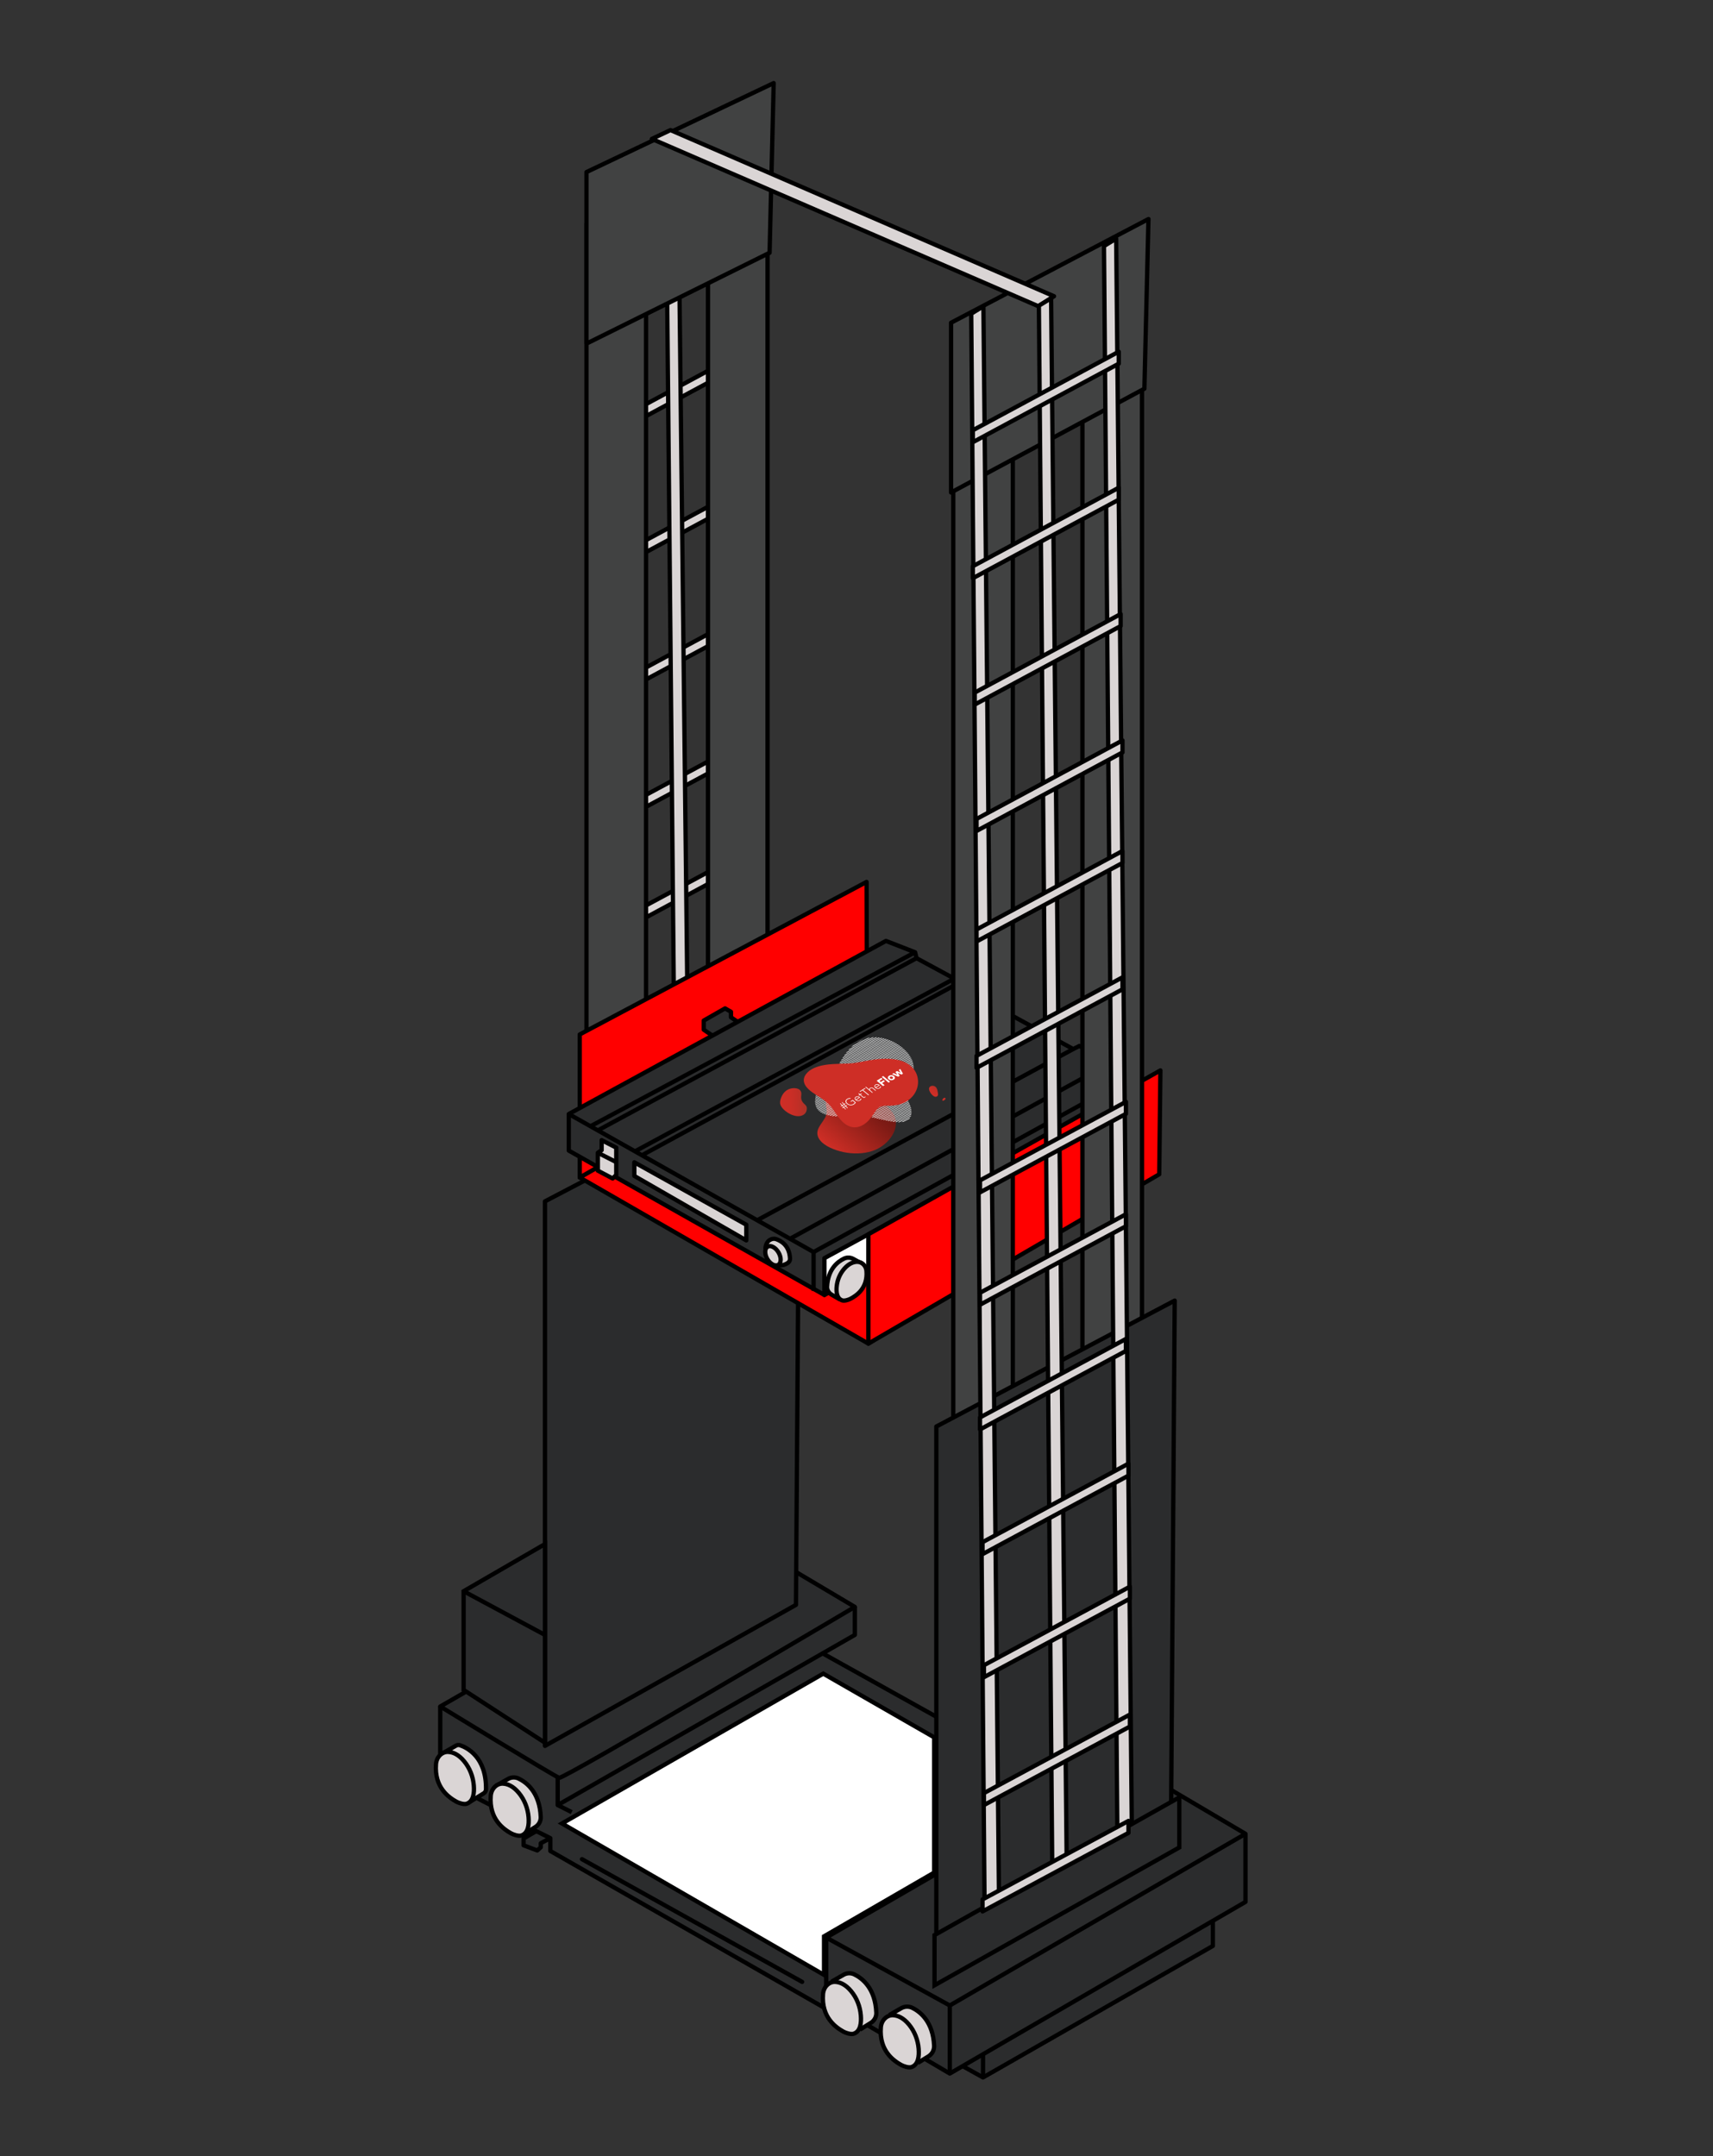 <?xml version="1.0" encoding="UTF-8"?>
<svg xmlns="http://www.w3.org/2000/svg" xmlns:xlink="http://www.w3.org/1999/xlink" id="CAPtriever" viewBox="0 0 800 1006.79">
  <rect x="0" y="0" width="800" height="1006.79" fill="#333333" stroke="none"/>
  <defs>
    <style>
      .cls-1 {
        fill: url(#Unbenannter_Verlauf_2);
      }

      .cls-2 {
        fill: url(#Unbenannter_Verlauf_4);
      }

      .cls-3 {
        fill: #f4f4f4;
      }

      .cls-4 {
        stroke-linecap: round;
      }

      .cls-4, .cls-5 {
        fill: none;
      }

      .cls-4, .cls-5, .cls-6, .cls-7, .cls-8, .cls-9, .cls-10, .cls-11 {
        stroke: #000;
        stroke-width: 2px;
      }

      .cls-4, .cls-5, .cls-6, .cls-7, .cls-8, .cls-10, .cls-11 {
        stroke-linejoin: round;
      }

      .cls-12, .cls-6, .cls-9 {
        fill: #2b2c2d;
      }

      .cls-13, .cls-10 {
        fill: #fff;
      }

      .cls-7 {
        fill: #414242;
      }

      .cls-14 {
        fill: #ce2e26;
      }

      .cls-8 {
        fill: red;
      }

      .cls-9 {
        stroke-miterlimit: 10;
      }

      .cls-15 {
        fill: url(#Unbenannter_Verlauf_4-3);
      }

      .cls-16 {
        fill: url(#Unbenannter_Verlauf_4-2);
      }

      .cls-11 {
        fill: #dad5d5;
      }
    </style>
    <linearGradient id="Unbenannter_Verlauf_2" data-name="Unbenannter Verlauf 2" x1="-1577.31" y1="-10175.23" x2="-1543.38" y2="-10175.23" gradientTransform="translate(-6177.78 -7328.06) rotate(-33.41) scale(1 -1) skewX(-15)" gradientUnits="userSpaceOnUse">
      <stop offset="0" stop-color="#ce2e26"></stop>
      <stop offset=".24" stop-color="#b42820"></stop>
      <stop offset=".75" stop-color="#7f1b15"></stop>
      <stop offset="1" stop-color="#6b1611"></stop>
    </linearGradient>
    <linearGradient id="Unbenannter_Verlauf_4" data-name="Unbenannter Verlauf 4" x1="-1524.79" y1="-10184.2" x2="-1520.77" y2="-10184.2" gradientTransform="translate(-6177.78 -7328.06) rotate(-33.41) scale(1 -1) skewX(-15)" gradientUnits="userSpaceOnUse">
      <stop offset="0" stop-color="#ce2e26"></stop>
      <stop offset=".35" stop-color="#cb2e26"></stop>
      <stop offset=".61" stop-color="#c22e26"></stop>
      <stop offset=".85" stop-color="#b33127"></stop>
      <stop offset="1" stop-color="#a63629"></stop>
    </linearGradient>
    <linearGradient id="Unbenannter_Verlauf_4-2" data-name="Unbenannter Verlauf 4" x1="-1523.52" y1="-10189.86" x2="-1521.69" y2="-10189.86" xlink:href="#Unbenannter_Verlauf_4"></linearGradient>
    <linearGradient id="Unbenannter_Verlauf_4-3" data-name="Unbenannter Verlauf 4" x1="-1576.16" y1="-10148.77" x2="-1567.84" y2="-10155.75" xlink:href="#Unbenannter_Verlauf_4"></linearGradient>
  </defs>
  <polygon class="cls-11" points="347.2 233.33 279.05 270 279.05 264.4 347.2 227.73 347.2 233.33"></polygon>
  <polygon class="cls-11" points="347.2 169.82 279.05 206.49 279.05 200.9 347.2 164.23 347.2 169.82"></polygon>
  <polygon class="cls-11" points="348.08 292.33 279.93 329 279.93 323.4 348.08 286.73 348.08 292.33"></polygon>
  <polygon class="cls-11" points="348.94 351.33 280.79 388 280.79 382.4 348.94 345.73 348.94 351.33"></polygon>
  <polygon class="cls-11" points="348.94 402.95 280.79 439.62 280.79 434.03 348.94 397.36 348.94 402.95"></polygon>
  <polygon class="cls-11" points="311.26 105.86 317.64 769.29 324.39 765.45 316.95 102.37 311.26 105.86"></polygon>
  <polygon class="cls-7" points="301.71 790.56 273.9 805.96 273.9 104.26 301.71 88.86 301.71 790.56"></polygon>
  <polygon class="cls-7" points="358.46 758.36 330.64 773.76 330.64 72.06 358.46 56.66 358.46 758.36"></polygon>
  <g>
    <polyline class="cls-6" points="250.45 855.02 244.53 858.47 244.53 861.65 250.9 864.06 252.55 862.56 252.55 860.68 257.02 858.31"></polyline>
    <polyline class="cls-12" points="384.19 772.02 500.91 837.09 566.43 893.48 566.43 908.63 459.09 970.04 384.79 937.41 257.02 864.3 257.02 858.31 218.83 837.53 206.03 819.09 206.03 796.58 343.7 717.37 399.22 750.34 399.22 763.41"></polyline>
    <path class="cls-6" d="M205.6,796.83l138.1-79.46,55.52,32.96s-136.02,80.5-138.1,79.81c-2.08-.69-55.52-33.31-55.52-33.31Z"></path>
    <path class="cls-11" d="M231.6,833.9l5.66-3.24c1.53-.88,3.4-.93,4.99-.16,3.73,1.81,9.83,6.51,10.28,17.92.08,1.9-.9,3.69-2.52,4.69l-5.12,3.16"></path>
    <polygon class="cls-6" points="385.84 904.72 385.84 934.29 443.57 968.22 581.66 888.07 581.66 856.28 526.15 823.53 385.84 904.72"></polygon>
    <polyline class="cls-5" points="385.84 904.72 443.57 936.44 581.66 856.28"></polyline>
    <line class="cls-5" x1="443.57" y1="936.44" x2="443.57" y2="968.22"></line>
    <polyline class="cls-5" points="566.43 896.91 566.43 908.63 459.09 970.04 449.57 964.74"></polyline>
    <polyline class="cls-5" points="399.22 750.34 399.22 763.41 260.45 842.86 260.45 830.14"></polyline>
    <path class="cls-11" d="M206.03,819.09l6.93-3.98c.56-.32,1.23-.4,1.84-.2,3.12,1.03,12.37,5.39,12.17,20.53-.01.79-.41,1.53-1.09,1.95l-3.85,2.37-2.73,1.69"></path>
    <line class="cls-5" x1="229.11" y1="842.86" x2="222.53" y2="839.48"></line>
    <polyline class="cls-5" points="248.5 854.04 257.02 858.31 257.02 864.3 387.15 938.76"></polyline>
    <line class="cls-5" x1="260.45" y1="842.86" x2="267" y2="846.17"></line>
    <line class="cls-5" x1="384.19" y1="772.02" x2="500.91" y2="837.09"></line>
    <path class="cls-11" d="M388.33,925.33l5.61-3.22c1.56-.9,3.46-.96,5.08-.17,3.73,1.83,9.76,6.52,10.23,17.85.08,1.94-.92,3.76-2.57,4.78l-5.08,3.13"></path>
    <path class="cls-11" d="M390.07,925.42c2.15.09,4.76,1.12,7.43,4.34s4.18,7.18,4.52,11.31c.29,3.51-.16,7.49-3.34,8.56-1.29.43-3.67-.35-4.86-1.02-3.25-1.83-10.33-6.46-9.45-17.53.26-3.25,2.71-5.79,5.7-5.67Z"></path>
    <path class="cls-11" d="M415.33,940.9l5.52-3.17c1.62-.93,3.6-1,5.27-.17,3.72,1.85,9.63,6.54,10.13,17.68.09,2.01-.95,3.9-2.66,4.96l-4.98,3.07"></path>
    <path class="cls-11" d="M417.07,940.99c2.15.09,4.76,1.12,7.43,4.34,2.64,3.2,4.18,7.18,4.52,11.31.29,3.51-.16,7.49-3.34,8.56-1.29.43-3.67-.35-4.86-1.02-3.25-1.83-10.33-6.46-9.45-17.53.26-3.25,2.71-5.79,5.7-5.67Z"></path>
    <line class="cls-4" x1="271.79" y1="868.12" x2="374.6" y2="925.41"></line>
    <line class="cls-5" x1="459.09" y1="970.04" x2="459.09" y2="958.78"></line>
    <path class="cls-11" d="M234.89,832.85c2.15.09,4.76,1.12,7.43,4.34,2.64,3.2,4.18,7.18,4.52,11.31.29,3.51-.16,7.49-3.34,8.56-1.29.43-3.67-.35-4.86-1.02-3.25-1.83-10.33-6.46-9.45-17.53.26-3.25,2.71-5.79,5.7-5.67Z"></path>
    <path class="cls-11" d="M209.32,818.04c2.15.09,4.76,1.12,7.43,4.34,2.64,3.2,4.18,7.18,4.52,11.31.29,3.51-.16,7.49-3.34,8.56-1.29.43-3.67-.35-4.86-1.02-3.25-1.83-10.33-6.46-9.45-17.53.26-3.25,2.71-5.79,5.7-5.67Z"></path>
    <line class="cls-11" x1="205.6" y1="796.83" x2="205.6" y2="819.09"></line>
  </g>
  <polygon class="cls-6" points="371.72 749.38 254.51 815.22 254.51 560.96 373.49 498.67 371.72 749.38"></polygon>
  <g>
    <polygon class="cls-8" points="270.75 549.83 405.54 627.39 530.59 546.49 365.94 456.51 270.75 549.83"></polygon>
    <polygon class="cls-8" points="404.88 473.23 270.75 549.83 270.75 483.02 404.71 411.8 404.88 473.23"></polygon>
    <g>
      <polygon class="cls-10" points="532.03 502.05 532.03 524.23 385.02 604.67 380.11 584.28 532.03 502.05"></polygon>
      <g>
        <path class="cls-6" d="M344.55,477.11c-.28-.05-3.17-2.11-3.17-2.11v-2.55l-2.76-1.59-9.95,5.68v4.27l4.19,2.87"></path>
        <polygon class="cls-6" points="265.63 520.18 413.75 439.35 427.36 444.65 428.04 447.41 445.69 456.96 446.26 459.82 501.2 489.84 504.06 488.41 519.42 495.89 521.78 494.93 532.07 500.82 532.07 507.66 385.02 587.48 385.02 604.67 265.63 537.26 265.63 520.18"></polygon>
        <path class="cls-11" d="M402.76,590.15l-4.35-2.36c-1.28-.69-2.84-.75-4.16-.13-2.94,1.38-7.6,4.86-7.99,13.16-.07,1.49.75,2.9,2.1,3.69l3.93,2.29"></path>
        <path class="cls-11" d="M400.15,589.19c-1.69.07-3.75.83-5.86,3.23-2.08,2.38-3.29,5.34-3.56,8.42-.23,2.61.12,5.57,2.64,6.37,1.02.32,2.89-.26,3.83-.76,2.56-1.36,8.15-4.81,7.45-13.04-.21-2.42-2.14-4.31-4.5-4.22Z"></path>
        <path class="cls-11" d="M509.45,530.29l-4.35-2.36c-1.28-.69-2.84-.75-4.16-.13-2.94,1.38-7.6,4.86-7.99,13.16-.07,1.49.75,2.9,2.1,3.69l3.93,2.29"></path>
        <path class="cls-11" d="M538.65,516.1l-4.35-2.36c-1.28-.69-2.84-.75-4.16-.13-2.94,1.38-7.6,4.86-7.99,13.16-.07,1.49.75,2.9,2.1,3.69l3.93,2.29"></path>
        <path class="cls-11" d="M536.04,515.14c-1.69.07-3.75.83-5.86,3.23-2.08,2.38-3.29,5.34-3.56,8.42-.23,2.61.12,5.57,2.64,6.37,1.02.32,3.62.14,4.83-.41,3.02-1.37,7.15-5.16,6.45-13.39-.21-2.42-2.14-4.31-4.5-4.22Z"></path>
        <line class="cls-11" x1="427.36" y1="444.65" x2="275.76" y2="525.89"></line>
        <line class="cls-11" x1="428.04" y1="447.41" x2="279.2" y2="527.83"></line>
        <line class="cls-11" x1="445.69" y1="456.96" x2="296.55" y2="537.61"></line>
        <line class="cls-11" x1="446.26" y1="459.82" x2="300.1" y2="539.27"></line>
        <line class="cls-11" x1="519.42" y1="495.89" x2="368.95" y2="578.43"></line>
        <line class="cls-11" x1="501.2" y1="489.84" x2="353.62" y2="569.78"></line>
        <line class="cls-11" x1="522.15" y1="529.78" x2="513.19" y2="534.98"></line>
        <path class="cls-8" d="M493.08,528.82l7.61,3.55s-6.19,5.29-2.14,15.72l-67.14,36.21-4-12.09-7.81-3.5,73.48-39.89Z"></path>
        <line class="cls-5" x1="427.41" y1="572.21" x2="500.69" y2="532.38"></line>
        <path class="cls-11" d="M431.87,573.76l-4.35-2.36c-1.28-.69-2.84-.75-4.16-.13-2.94,1.38-7.6,4.86-7.99,13.16-.07,1.49.75,2.9,2.1,3.69l3.93,2.29"></path>
        <path class="cls-11" d="M429.26,572.8c-1.69.07-3.75.83-5.86,3.23-2.08,2.38-3.29,5.34-3.56,8.42-.23,2.61.12,5.57,2.64,6.37,1.02.32,2.89-.26,3.83-.76,2.56-1.36,8.15-4.81,7.45-13.04-.21-2.42-2.14-4.31-4.5-4.22Z"></path>
        <path class="cls-11" d="M501.45,532.05c1.61-1.39,3.73-2.21,5.91-2.14,2.05.07,4.41.87,5.63,3.79,1.09,2.63.49,6.68-.68,9.27-1.16,2.56-3.26,4.16-5.71,5.18-2.3.96-5,.93-7.14-.32-1.75-1.02-2.95-3.46-2.59-7.14.25-2.58,1.33-5.03,2.98-7.09.32-.39.95-.99,1.61-1.56Z"></path>
        <path class="cls-11" d="M416,587.48c-.34.07-11.35,5.92-11.35,5.92"></path>
        <polyline class="cls-5" points="532.07 500.82 379.96 584.63 265.63 520.18"></polyline>
        <line class="cls-5" x1="379.96" y1="584.63" x2="379.96" y2="602.75"></line>
        <g>
          <polygon class="cls-11" points="279.2 546.62 279.2 538.27 280.97 537.07 280.97 532.38 287.8 535.88 287.8 548.61 286.12 550.28 279.2 546.62"></polygon>
          <line class="cls-11" x1="279.2" y1="538.27" x2="287.8" y2="542.64"></line>
        </g>
        <polygon class="cls-11" points="296.24 542.73 296.24 549.09 348.53 579.19 348.53 571.87 296.24 542.73"></polygon>
        <path class="cls-11" d="M357.47,583.11s0-2.76,1.9-4.02c.96-.64,2.15-.85,3.24-.44,1.99.75,6,2.68,6.33,8.92.09,1.6-.99,2.39-2.88,3.04-.51.18-2,.33-2.69.22"></path>
        <ellipse class="cls-11" cx="360.97" cy="586.39" rx="3.03" ry="4.92" transform="translate(-246.25 261.67) rotate(-30.25)"></ellipse>
        <g>
          <path class="cls-1" d="M417.61,520.8c-.31-.64-.7-1.26-1.2-1.85-3.39-4.05-9.26-8.79-15.41-10.48-1.89-.52-3.88-.7-5.8-.46-4.36.53-8.1,1.57-9.26,4.95-.75,2.19.33,4.28.16,6.47-.33,4.15-5.93,7.06-3.99,11.56,1.42,3.3,5.98,5.44,10.2,6.58,4.26,1.15,8.99,1.36,13.15.4,1.01-.23,1.98-.53,2.91-.89,6.94-2.72,12.13-10.29,9.26-16.27h0Z"></path>
          <g>
            <path class="cls-3" d="M420.98,523.93l3.4-1.73.68-.34c-.12.2-.25.38-.39.54l-.06.03-2.71,1.38h0c-.3.06-.6.1-.92.12h0Z"></path>
            <path class="cls-3" d="M419.37,523.98l4.49-2.28,1.6-.81c-.04.14-.08.28-.14.41l-1.24.63-4.05,2.06c-.22,0-.44,0-.66,0h0Z"></path>
            <path class="cls-3" d="M418.02,523.89l5.33-2.71,2.28-1.16c-.01.13-.03.25-.05.37l-2,1.01-4.98,2.53c-.19-.01-.39-.03-.58-.05h0Z"></path>
            <path class="cls-3" d="M416.78,523.75l6.06-3.08,2.83-1.44c0,.12,0,.23,0,.35l-2.6,1.32-5.75,2.92c-.18-.02-.36-.04-.54-.07h0Z"></path>
            <path class="cls-3" d="M415.61,523.57l.04-.02,6.67-3.39,3.3-1.68c0,.05.01.1.01.15,0,.06,0,.12.01.18l-3.1,1.57-6.43,3.26c-.17-.03-.34-.05-.51-.08h0Z"></path>
            <path class="cls-3" d="M414.49,523.36l.65-.33,6.67-3.39,3.71-1.88c.02.1.04.21.05.32l-3.54,1.8-6.67,3.39-.39.19c-.16-.03-.33-.06-.49-.09h0Z"></path>
            <path class="cls-3" d="M413.39,523.14l1.23-.62,6.67-3.39,4.06-2.06c.03.1.05.2.08.3l-3.91,1.99-6.67,3.39-.97.5c-.16-.03-.32-.07-.48-.1h0Z"></path>
            <path class="cls-3" d="M412.32,522.91l1.78-.91,6.67-3.39,4.37-2.22c.03.1.07.2.1.29l-4.24,2.15-6.67,3.39-1.54.78c-.16-.03-.31-.07-.47-.1h0Z"></path>
            <path class="cls-3" d="M411.27,522.68l2.32-1.18,6.67-3.39,4.64-2.36c.04.09.08.19.11.29l-4.52,2.3-6.67,3.39-2.08,1.06c-.16-.04-.31-.07-.47-.11h0Z"></path>
            <path class="cls-3" d="M410.22,522.43l2.85-1.45,6.67-3.39,4.88-2.48c.04.09.08.19.12.28l-4.78,2.43-6.67,3.39-2.62,1.33c-.15-.04-.31-.07-.46-.11h0Z"></path>
            <path class="cls-3" d="M409.18,522.19l3.38-1.72,6.67-3.39,5.1-2.59c.04.09.09.18.13.28l-5.01,2.54-6.67,3.39-3.15,1.6c-.15-.04-.31-.07-.46-.11h0Z"></path>
            <path class="cls-3" d="M408.14,521.94l3.91-1.99,6.67-3.39,5.3-2.69c.05.09.09.18.14.27l-5.22,2.65-6.67,3.39-3.68,1.87c-.16-.04-.31-.07-.46-.11h0Z"></path>
            <path class="cls-3" d="M407.08,521.71l4.45-2.26,6.67-3.39,5.49-2.79c.05.09.1.18.15.27l-5.41,2.75-6.67,3.39-4.21,2.14c-.16-.04-.31-.07-.47-.1h0Z"></path>
            <path class="cls-3" d="M406.01,521.48l5.01-2.55,6.67-3.39,5.68-2.88c.05.09.1.18.15.27l-5.6,2.84-6.67,3.39-4.76,2.42c-.16-.04-.32-.07-.48-.1h0Z"></path>
            <path class="cls-3" d="M404.9,521.27l5.61-2.85,6.67-3.39,5.85-2.97c.05.08.09.15.13.23,0,.01.01.02.02.04l-5.78,2.93-6.67,3.39-5.34,2.71c-.17-.03-.34-.06-.5-.09h0Z"></path>
            <path class="cls-3" d="M403.72,521.09l6.27-3.19,6.67-3.39,6.02-3.06c.05.09.11.18.16.26l-5.95,3.02-6.67,3.39-5.97,3.03c-.18-.03-.36-.05-.53-.07h0Z"></path>
            <path class="cls-3" d="M402.38,521l.42-.22,6.67-3.39,6.67-3.39,6.18-3.14c.05.09.1.18.15.27l-6.11,3.1-6.67,3.39-6.67,3.39h-.03c-.22,0-.43-.01-.62-.01h0Z"></path>
            <path class="cls-3" d="M400.78,521.04l1.51-.77,6.67-3.39,6.67-3.39,6.36-3.23c.05.09.09.18.14.27l-6.28,3.19-6.67,3.39-6.67,3.39-1.01.51c-.23,0-.48.02-.73.03h0Z"></path>
            <path class="cls-3" d="M399.08,521.13l2.7-1.37,6.67-3.39,6.67-3.39,6.59-3.34c.04.09.08.19.12.28l-6.48,3.29-6.67,3.39-6.67,3.39-2.17,1.1c-.25.01-.5.03-.76.04h0Z"></path>
            <path class="cls-3" d="M397.37,521.22l3.89-1.98,6.67-3.39,6.67-3.39,6.67-3.39.2-.1c.03.1.06.2.09.3l-.06.03-6.67,3.39-6.67,3.39-6.67,3.39-3.36,1.71c-.25.01-.5.03-.76.04h0Z"></path>
            <path class="cls-3" d="M395.7,521.3l5.05-2.57,6.67-3.39,6.67-3.39,6.67-3.39.6-.3c0,.11.02.22.03.33l-.4.21-6.67,3.39-6.67,3.39-6.67,3.39-4.55,2.31c-.24.01-.49.02-.74.03h0Z"></path>
            <path class="cls-3" d="M394.08,521.35l6.15-3.13,6.67-3.39,6.67-3.39,6.67-3.39,1.22-.62c-.04.12-.07.23-.08.36,0,.01,0,.02,0,.03l-.9.46-6.67,3.39-6.67,3.39-6.67,3.39-5.68,2.88c-.23,0-.47.01-.71.02Z"></path>
            <path class="cls-3" d="M392.55,521.35l.5-.26,6.67-3.39,6.67-3.39,6.67-3.39,6.67-3.39,2.38-1.21c-.15.17-.28.35-.39.54h0l-1.76.89-6.67,3.39-6.67,3.39-6.67,3.39-6.67,3.39-.06.03c-.22,0-.45,0-.67,0h0Z"></path>
            <path class="cls-3" d="M391.1,521.31l1.43-.73,6.67-3.39,6.67-3.39,6.67-3.39,6.67-3.39,4.65-2.36c-.27.26-.57.52-.86.78l-3.57,1.81-6.67,3.39-6.67,3.39-6.67,3.39-6.67,3.39-1.03.52c-.21,0-.42-.01-.63-.02h0Z"></path>
            <path class="cls-3" d="M389.76,521.22l2.27-1.15,6.67-3.39,6.67-3.39,6.67-3.39,6.67-3.39,6.38-3.24c-.14.2-.3.39-.46.57l-5.7,2.89-6.67,3.39-6.67,3.39-6.67,3.39-6.67,3.39-1.91.97c-.2-.01-.39-.03-.58-.05h0Z"></path>
            <path class="cls-3" d="M388.51,521.08l3-1.52,6.67-3.39,6.67-3.39,6.67-3.39,6.67-3.39,6.67-3.39.95-.48c-.09.17-.18.33-.28.49h0l-.44.22-6.67,3.39-6.67,3.39-6.67,3.39-6.67,3.39-6.67,3.39-2.69,1.37c-.18-.02-.36-.04-.54-.07h0Z"></path>
            <path class="cls-3" d="M387.36,520.89l3.64-1.85,6.67-3.39,6.67-3.39,6.67-3.39,6.67-3.39,6.67-3.39,1.92-.97c-.05.15-.11.29-.17.43h0l-1.52.77-6.67,3.39-6.67,3.39-6.67,3.39-6.67,3.39-6.67,3.39-3.37,1.71c-.17-.03-.33-.06-.5-.09h0Z"></path>
            <path class="cls-3" d="M386.31,520.65l4.17-2.12,6.67-3.39,6.67-3.39,6.67-3.39,6.67-3.39,6.67-3.39,2.7-1.37c-.03.13-.06.26-.1.39l-2.38,1.21-6.67,3.39-6.67,3.39-6.67,3.39-6.67,3.39-6.67,3.39-3.95,2c-.15-.04-.31-.07-.45-.11h0Z"></path>
            <path class="cls-3" d="M385.36,520.36l4.61-2.34,6.67-3.39,6.67-3.39,6.67-3.39,6.67-3.39,6.67-3.39,3.35-1.7c-.01.12-.03.25-.05.37l-3.08,1.56-6.67,3.39-6.67,3.39-6.67,3.39-6.67,3.39-6.67,3.39-4.43,2.25c-.14-.04-.28-.09-.41-.14h0Z"></path>
            <path class="cls-3" d="M384.5,520.02l4.95-2.51,6.67-3.39,6.67-3.39,6.67-3.39,6.67-3.39,6.67-3.39,3.9-1.98s0,.08,0,.12c0,.07,0,.15,0,.22l-3.67,1.86-6.67,3.39-6.67,3.39-6.67,3.39-6.67,3.39-6.67,3.39-4.81,2.44c-.13-.05-.25-.1-.37-.16h0Z"></path>
            <path class="cls-3" d="M383.74,519.64l5.2-2.64,6.67-3.39,6.67-3.39,6.67-3.39,6.67-3.39,6.67-3.39,4.38-2.22c.01.11.02.22.03.33l-4.17,2.12-6.67,3.39-6.67,3.39-6.67,3.39-6.67,3.39-6.67,3.39-5.1,2.59c-.11-.06-.22-.12-.33-.18h0Z"></path>
            <path class="cls-3" d="M383.07,519.2l5.36-2.72,6.67-3.39,6.67-3.39,6.67-3.39,6.67-3.39,6.67-3.39,4.79-2.43c.02.11.04.21.05.32l-4.61,2.34-6.67,3.39-6.67,3.39-6.67,3.39-6.67,3.39-6.67,3.39-5.3,2.69c-.1-.06-.19-.13-.29-.2h0Z"></path>
            <path class="cls-3" d="M382.73,518.94c-.08-.07-.17-.14-.25-.22l5.42-2.76,6.67-3.39,6.67-3.39,6.67-3.39,6.67-3.39,6.67-3.39,5.15-2.62c.03.1.05.2.07.31l-5,2.54-6.67,3.39-6.67,3.39-6.67,3.39-6.67,3.39-6.67,3.39-5.41,2.75h0Z"></path>
            <path class="cls-3" d="M382.2,518.44c-.07-.08-.14-.16-.21-.24l5.41-2.75,6.67-3.39,6.67-3.39,6.67-3.39,6.67-3.39,6.67-3.39,5.47-2.78c.03.1.06.2.09.3l-5.33,2.71-6.67,3.39-6.67,3.39-6.67,3.39-6.67,3.39-6.67,3.39-5.43,2.76h0Z"></path>
            <path class="cls-3" d="M381.75,517.9c-.06-.08-.12-.17-.17-.26l5.31-2.7,6.67-3.39,6.67-3.39,6.67-3.39,6.67-3.39,6.67-3.39,5.74-2.92c.04.09.08.19.11.29l-5.62,2.86-6.67,3.39-6.67,3.39-6.67,3.39-6.67,3.39-6.67,3.39-5.36,2.72h0Z"></path>
            <path class="cls-3" d="M381.38,517.31c-.05-.09-.09-.18-.14-.27l5.13-2.6,6.67-3.39,6.67-3.39,6.67-3.39,6.67-3.39,6.67-3.39,5.97-3.03c.04.09.09.19.13.28l-5.87,2.98-6.67,3.39-6.67,3.39-6.67,3.39-6.67,3.39-6.67,3.39-5.22,2.65h0Z"></path>
            <path class="cls-3" d="M381.09,516.68c-.04-.09-.07-.19-.1-.29l4.86-2.47,6.67-3.39,6.67-3.39,6.67-3.39,6.67-3.39,6.67-3.39,6.17-3.13c.05.09.1.18.14.27l-6.09,3.09-6.67,3.39-6.67,3.39-6.67,3.39-6.67,3.39-6.67,3.39-4.99,2.53Z"></path>
            <path class="cls-3" d="M380.88,516.02c-.03-.1-.05-.2-.07-.31l4.53-2.3,6.67-3.39,6.67-3.39,6.67-3.39,6.67-3.39,6.67-3.39,6.34-3.22c.05.09.11.18.16.26l-6.27,3.18-6.67,3.39-6.67,3.39-6.67,3.39-6.67,3.39-6.67,3.39-4.69,2.38h0Z"></path>
            <path class="cls-3" d="M380.74,515.31c-.02-.11-.03-.21-.04-.32l4.12-2.09,6.67-3.39,6.67-3.39,6.67-3.39,6.67-3.39,6.67-3.39,6.47-3.29c.06.08.12.17.17.26l-6.42,3.26-6.67,3.39-6.67,3.39-6.67,3.39-6.67,3.39-6.67,3.39-4.31,2.19h0Z"></path>
            <path class="cls-3" d="M380.68,514.57c0-.11,0-.22,0-.34l3.64-1.85,6.67-3.39,6.67-3.39,6.67-3.39,6.67-3.39,6.67-3.39,6.58-3.34c.06.08.13.17.19.25l-6.53,3.32-6.67,3.39-6.67,3.39-6.67,3.39-6.67,3.39-6.67,3.39-3.86,1.96h0Z"></path>
            <path class="cls-3" d="M380.69,513.79c0-.12.02-.24.03-.36l3.08-1.57,6.67-3.39,6.67-3.39,6.67-3.39,6.67-3.39,6.67-3.39,6.65-3.38c.07.08.13.16.2.24l-6.62,3.36-6.67,3.39-6.67,3.39-6.67,3.39-6.67,3.39-6.67,3.39-3.34,1.7h0Z"></path>
            <path class="cls-3" d="M380.76,512.98c.02-.12.03-.25.05-.37h0l2.46-1.25,6.67-3.39,6.67-3.39,6.67-3.39,6.67-3.39,6.67-3.39,6.67-3.39h.03c.07.07.14.14.21.22h0s-6.67,3.39-6.67,3.39l-6.67,3.39-6.67,3.39-6.67,3.39-6.67,3.39-6.67,3.39-2.75,1.39h0Z"></path>
            <path class="cls-3" d="M380.89,512.14c.02-.13.04-.25.06-.38h0l1.81-.92,6.67-3.39,6.67-3.39,6.67-3.39,6.67-3.39,6.67-3.39,6.67-3.39.04-.02c.08.08.15.15.22.23l-.04.02-6.67,3.39-6.67,3.39-6.67,3.39-6.67,3.39-6.67,3.39-6.67,3.39-2.1,1.07h0Z"></path>
            <path class="cls-3" d="M381.02,511.3l.04-.36,1.19-.6,6.67-3.39,6.67-3.39,6.67-3.39,6.67-3.39,6.67-3.39,6.67-3.39.04-.02c.08.07.16.15.24.22l-.04.02-6.67,3.39-6.67,3.39-6.67,3.39-6.67,3.39-6.67,3.39-6.67,3.39-1.46.74h0Z"></path>
            <path class="cls-3" d="M381.12,510.48c.02-.13.04-.25.06-.37l.56-.29,6.67-3.39,6.67-3.39,6.67-3.39,6.67-3.39,6.67-3.39,6.67-3.39h0c.08.07.17.14.25.22h-.02s-6.67,3.4-6.67,3.4l-6.67,3.39-6.67,3.39-6.67,3.39-6.67,3.39-6.67,3.39-.85.43h0Z"></path>
            <path class="cls-3" d="M381.26,509.63c.02-.13.05-.26.07-.38l6.57-3.33,6.67-3.39,6.67-3.39,6.67-3.39,6.67-3.39,6.62-3.36c.09.07.17.14.26.21l-6.64,3.38-6.67,3.39-6.67,3.39-6.67,3.39-6.67,3.39-6.67,3.39-.19.1h0Z"></path>
            <path class="cls-3" d="M381.44,508.77c.03-.13.07-.27.1-.4l5.84-2.96,6.67-3.39,6.67-3.39,6.67-3.39,6.67-3.39,6.53-3.31c.09.07.18.14.27.21l-6.57,3.34-6.67,3.39-6.67,3.39-6.67,3.39-6.67,3.39-6.17,3.13h0Z"></path>
            <path class="cls-3" d="M381.71,507.86c.05-.14.1-.28.16-.42h0l5.01-2.54,6.67-3.39,6.67-3.39,6.67-3.39,6.67-3.39,6.41-3.26c.09.07.19.13.28.2l-6.46,3.28-6.67,3.39-6.67,3.39-6.67,3.39-6.67,3.39-5.39,2.74h0Z"></path>
            <path class="cls-3" d="M382.11,506.88c.08-.16.17-.32.26-.48l3.99-2.02,6.67-3.39,6.67-3.39,6.67-3.39,6.67-3.39,6.26-3.18c.1.06.2.13.3.19l-6.33,3.22-6.67,3.39-6.67,3.39-6.67,3.39-6.67,3.39-4.47,2.27h0Z"></path>
            <path class="cls-3" d="M382.83,505.74c.17-.22.37-.43.58-.64h0l2.43-1.23,6.67-3.39,6.67-3.39,6.67-3.39,6.67-3.39,6.09-3.09c.1.06.21.12.31.19l-6.17,3.13-6.67,3.39-6.67,3.39-6.67,3.39-6.67,3.39-3.24,1.65h0Z"></path>
            <path class="cls-3" d="M385.93,503.39c.6-.37,1.15-.76,1.65-1.18q.33-.28,0,0h0l4.42-2.24,6.67-3.39,6.67-3.39,6.67-3.39,5.88-2.99c.11.06.22.12.32.18l-5.98,3.04-6.67,3.39-6.67,3.39-6.67,3.39-6.29,3.2h0Z"></path>
            <path class="cls-3" d="M388.59,501.27c.2-.21.4-.42.59-.64l2.3-1.17,6.67-3.39,6.67-3.39,6.67-3.39,5.64-2.86c.11.05.23.11.34.17l-5.75,2.92-6.67,3.39-6.67,3.39-6.67,3.39-3.12,1.58h0Z"></path>
            <path class="cls-3" d="M389.79,499.89c.14-.18.28-.37.41-.55h0l.77-.39,6.67-3.39,6.67-3.39,6.67-3.39,5.36-2.72c.12.05.24.11.36.16l-5.49,2.79-6.67,3.39-6.67,3.39-6.67,3.39-1.41.72h0Z"></path>
            <path class="cls-3" d="M390.66,498.67c.11-.17.23-.34.34-.51l6.13-3.11,6.67-3.39,6.67-3.39,5.04-2.56c.13.05.25.1.38.15l-5.19,2.63-6.67,3.39-6.67,3.39-6.67,3.39h-.02s0,.01,0,.01Z"></path>
            <path class="cls-3" d="M391.4,497.52c.1-.16.2-.33.3-.5l4.91-2.5,6.67-3.39,6.67-3.39,4.67-2.37c.13.04.27.09.4.14l-4.84,2.46-6.67,3.39-6.67,3.39-5.45,2.76h0Z"></path>
            <path class="cls-3" d="M392.07,496.41c.1-.16.19-.33.29-.49l3.74-1.9,6.67-3.39,6.67-3.39,4.25-2.16c.14.04.28.08.42.13l-4.44,2.26-6.67,3.39-6.67,3.39-4.26,2.16h0Z"></path>
            <path class="cls-3" d="M392.73,495.3c.1-.16.2-.33.3-.49h0l2.56-1.3,6.67-3.39,6.67-3.39,3.75-1.91c.15.03.3.07.46.11l-3.98,2.02-6.67,3.39-6.67,3.39-3.09,1.57Z"></path>
            <path class="cls-3" d="M393.41,494.18c.11-.17.21-.34.32-.51h0l1.34-.68,6.67-3.39,6.67-3.39,3.18-1.61c.17.03.33.06.49.09l-3.44,1.75-6.67,3.39-6.67,3.39-1.89.96h0Z"></path>
            <path class="cls-3" d="M394.17,493.02c.12-.18.25-.36.37-.53h.02s6.67-3.4,6.67-3.4l6.67-3.39,2.49-1.26c.18.02.36.04.55.07l-2.81,1.43-6.67,3.39-6.67,3.39-.62.31Z"></path>
            <path class="cls-3" d="M395.05,491.8c.15-.19.3-.38.45-.57h0l5.22-2.65,6.67-3.39,1.66-.84c.2,0,.41.01.62.03l-2.05,1.04-6.67,3.39-5.89,2.99h0Z"></path>
            <path class="cls-3" d="M396.13,490.48c.19-.21.38-.43.57-.63h0l3.5-1.78,6.67-3.39.58-.29h0c.25-.02.49-.03.75-.04l-1.09.56-6.67,3.39-4.3,2.19h0Z"></path>
            <path class="cls-3" d="M397.56,488.98c.28-.27.57-.53.87-.79l1.26-.64,5.64-2.86c.34-.08.69-.14,1.05-.19l-6.46,3.28-2.36,1.2h0Z"></path>
            <path class="cls-3" d="M400.22,486.85c.96-.63,1.99-1.16,3.1-1.57l-3.1,1.57Z"></path>
          </g>
          <path class="cls-14" d="M382.02,498c4.38-1.37,9.42-1.2,14.22-1.4,3.16-.13,6.01-.82,9.04-1.37,7.68-1.4,16.67-1.67,21.21,3.68,3.79,4.46,2.92,11.87-3.36,15.52-2.18,1.26-4.67,1.77-7.24,1.87-1.54.06-3.38-.18-4.83.49-1.53.71-2.29,2.25-3.09,3.39-1.18,1.7-2.44,3.48-4.38,4.76-4.45,2.95-8.41,1.08-11.32-2.42-1.42-1.7-2.5-3.53-3.78-5.28-1.81-2.49-4.4-4.14-7.31-5.96-2.59-1.63-5.16-3.58-5.7-5.98-.61-2.72,1.69-5.29,4.8-6.64.57-.25,1.16-.46,1.75-.65h0Z"></path>
          <path class="cls-2" d="M436.67,507.3s.09.06.13.09c1.01.73,1.07,2.17,1.23,3.1.06.38.1.77-.09,1.11-.19.34-.67.6-1.18.53-.3-.04-.56-.19-.78-.34-.8-.56-1.34-1.29-1.72-2.04-.3-.59-.52-1.24-.31-1.82.31-.88,1.7-1.25,2.72-.63h0Z"></path>
          <path class="cls-16" d="M440.91,512.63c-.11.05-.22.12-.31.19-.25.21-.73.81-.39,1.12.28.25,1.1-.43,1.22-.57.14-.16.24-.37.12-.56-.16-.27-.42-.28-.65-.18h0Z"></path>
          <path class="cls-15" d="M371.03,520.97c1.45.36,2.92.32,4.14-.39,1.09-.64,1.57-1.7,1.63-2.75.03-.49-.03-1-.33-1.46-.27-.41-.71-.75-1.08-1.12-.73-.74-1.16-1.61-1.23-2.49-.06-.7.11-1.38.09-2.08-.02-.7-.27-1.45-.98-1.95-.51-.36-1.21-.55-1.9-.61-1.66-.15-3.27.41-4.36,1.27-1.09.85-1.74,1.97-2.19,3.1-.44,1.1-.73,2.28-.33,3.42.64,1.85,3.57,4.3,6.55,5.05h0Z"></path>
          <g>
            <path class="cls-13" d="M394,517.17l-.49.31-.2-.17.52-.33-.56-.61-.49.31-.2-.17.52-.33-.82-.89.24-.15.82.89.63-.39-.82-.89.24-.15.82.89.49-.31.2.17-.52.33.56.61.49-.31.2.17-.52.33.83.89-.24.15-.83-.89-.63.39.83.89-.24.15-.83-.89h0ZM394.14,515.83l-.63.39.56.61.63-.39-.56-.61Z"></path>
            <path class="cls-13" d="M399.69,514.76c-.09.2-.21.38-.38.54s-.35.3-.55.43c-.25.15-.51.26-.79.32-.28.06-.57.08-.85.05s-.56-.09-.84-.2-.53-.26-.75-.45-.4-.39-.51-.6-.16-.42-.15-.63c0-.21.07-.41.2-.6.13-.19.31-.37.56-.52.48-.3,1-.42,1.57-.38v.31c-.11-.01-.22-.02-.34-.01s-.24.02-.35.05c-.12.02-.23.06-.34.1s-.21.09-.3.14c-.21.13-.36.28-.47.44-.1.16-.15.33-.15.5,0,.17.05.35.14.52.1.17.24.34.42.49s.39.28.61.38.45.15.69.18c.24.02.47.01.71-.03.24-.05.46-.14.67-.27.17-.11.32-.22.45-.33.13-.12.22-.24.27-.37l-1-.84-.77.48-.25-.21,1.07-.67,1.42,1.19h0Z"></path>
            <path class="cls-13" d="M402.18,512.96c.04.19.02.36-.07.51s-.23.29-.42.4c-.16.1-.33.17-.51.21-.18.04-.36.05-.55.03-.19-.02-.37-.06-.54-.14-.17-.07-.34-.17-.49-.3s-.26-.25-.33-.39c-.07-.14-.11-.27-.1-.41,0-.14.04-.26.12-.39.07-.12.19-.23.34-.33s.33-.17.5-.2.35-.04.52-.02c.17.02.33.06.48.13.15.07.28.15.4.24l.18.15-1.77,1.1c.05.04.13.09.24.15s.23.1.37.13c.14.03.29.03.45.02s.32-.07.48-.17c.14-.09.24-.2.31-.33.07-.13.08-.27.05-.4h.36s0,0,0,0ZM401.2,512.44c-.09-.07-.19-.13-.3-.17-.11-.04-.23-.06-.36-.07-.12,0-.25,0-.37.03s-.24.07-.34.13c-.15.09-.24.19-.29.3-.04.11-.06.21-.04.31.02.1.04.18.09.26s.08.12.11.14l1.49-.93h0Z"></path>
            <path class="cls-13" d="M402.52,510.77l-.6.37,1.27,1.06c.09.07.18.11.28.12s.19-.02.29-.07c.05-.03.1-.07.14-.11s.08-.09.1-.14l.25.18s-.08.1-.13.15c-.05.05-.1.1-.16.13-.1.06-.19.1-.29.12-.1.02-.19.03-.28.01s-.17-.04-.25-.08c-.08-.04-.16-.09-.23-.15l-1.27-1.06-.45.28-.23-.19.45-.28-.56-.47.27-.17.56.47.6-.37.23.19h0Z"></path>
            <path class="cls-13" d="M402.79,509.12l-1.1.69-.25-.21,2.5-1.56.25.21-1.1.69,2.74,2.29-.3.19-2.74-2.29h0Z"></path>
            <path class="cls-13" d="M404.15,507.61l.27-.17,1.58,1.33h0c-.05-.13-.05-.26,0-.41.05-.14.16-.27.33-.37s.32-.16.47-.19.29-.02.43,0,.27.08.39.15c.12.07.24.15.35.24l1.16.97-.27.17-1.15-.96c-.08-.07-.16-.13-.25-.18-.09-.05-.18-.09-.28-.12s-.2-.03-.3-.02-.21.05-.32.12c-.1.06-.18.13-.24.22s-.08.17-.08.27c0,.1.03.2.09.31.06.11.16.22.3.33l.98.82-.27.17-3.19-2.67h0Z"></path>
            <path class="cls-13" d="M411.36,507.25c.04.19.02.36-.07.51s-.23.29-.42.4c-.16.1-.33.17-.51.21-.18.04-.36.05-.55.03-.19-.02-.37-.06-.54-.14-.17-.07-.34-.17-.49-.3s-.26-.25-.33-.39c-.07-.14-.11-.27-.1-.41,0-.14.04-.26.12-.39.07-.12.19-.23.34-.33s.33-.17.5-.2.35-.04.52-.02c.17.02.33.06.48.13.15.07.28.15.4.24l.18.15-1.77,1.1c.05.04.13.09.24.15s.23.1.37.13c.14.03.29.03.45.02s.32-.07.48-.17c.14-.09.24-.2.31-.33.07-.13.08-.27.05-.4h.36s0,0,0,0ZM410.38,506.73c-.09-.07-.19-.13-.3-.17-.11-.04-.23-.06-.36-.07-.12,0-.25,0-.37.03-.12.03-.24.07-.34.13-.15.09-.24.19-.29.3-.04.11-.06.21-.04.31.02.1.04.18.09.26s.08.12.11.14l1.49-.93h0Z"></path>
            <path class="cls-13" d="M409.41,504.64l2.16-1.34.61.51-1.45.9.61.51,1.34-.84.61.51-1.34.84,1.16.97-.71.44-2.99-2.5Z"></path>
            <path class="cls-13" d="M411.8,502.86l.68-.42,3.19,2.67-.68.42-3.19-2.67Z"></path>
            <path class="cls-13" d="M415.06,503.99c-.16-.14-.28-.28-.35-.43s-.1-.3-.08-.45.07-.29.17-.43.23-.26.4-.36.36-.18.56-.24c.2-.05.4-.07.61-.06s.41.05.6.12.38.18.54.31.28.28.35.43.1.3.08.45-.07.29-.17.43-.23.26-.4.36-.36.18-.56.24c-.2.05-.4.07-.61.06-.21,0-.41-.05-.6-.12-.2-.07-.38-.18-.54-.31ZM415.74,503.56c.15.13.33.2.52.23s.37-.02.55-.13.26-.23.26-.37-.08-.27-.23-.4-.33-.2-.52-.23-.37.02-.55.13-.26.23-.26.37c0,.14.08.27.23.4Z"></path>
            <path class="cls-13" d="M416.62,501.52l.73-.45,1.74.8h0s-.91-1.32-.91-1.32l.75-.46,1.7.82h0s-.87-1.34-.87-1.34l.69-.43,1.26,2.21-.67.42-1.82-.86h0s.95,1.4.95,1.4l-.69.43-2.86-1.21Z"></path>
          </g>
        </g>
      </g>
    </g>
    <polygon class="cls-8" points="541.38 548.33 405.54 627.39 405.54 576.34 541.93 499.81 541.38 548.33"></polygon>
  </g>
  <polygon class="cls-7" points="473 889.22 445.19 904.62 445.19 202.93 473 187.52 473 889.22"></polygon>
  <polygon class="cls-7" points="533.32 856.52 505.51 871.92 505.51 170.22 533.32 154.82 533.32 856.52"></polygon>
  <polygon class="cls-6" points="546.84 858 437.28 920.36 437.28 666.1 548.61 607.29 546.84 858"></polygon>
  <polygon class="cls-7" points="534.45 181.5 444.16 229.95 444.16 150.7 536.35 102.28 534.45 181.5"></polygon>
  <polygon class="cls-7" points="359.41 118.03 273.9 160.45 273.9 80.35 361.32 38.8 359.41 118.03"></polygon>
  <polygon class="cls-11" points="313.13 60.74 492.25 138.33 484.92 142.99 304.43 64.87 313.13 60.74"></polygon>
  <polygon class="cls-11" points="485.18 142.75 491.57 889.06 498.32 885.22 490.88 139.26 485.18 142.75"></polygon>
  <polygon class="cls-11" points="453.58 146.48 459.96 907.28 466.71 903.44 459.27 142.99 453.58 146.48"></polygon>
  <polygon class="cls-11" points="515.58 114.91 521.96 871.39 528.72 867.54 521.27 111.42 515.58 114.91"></polygon>
  <polygon class="cls-9" points="254.51 813.75 216.51 789.08 216.51 743 254.51 720.99 254.51 813.75"></polygon>
  <line class="cls-5" x1="216.51" y1="743" x2="254.51" y2="763.41"></line>
  <polygon class="cls-9" points="436.44 927.01 550.75 862.65 550.75 839.26 436.44 903.57 436.44 927.01"></polygon>
  <polygon class="cls-11" points="522.47 233.33 454.33 270 454.33 264.4 522.47 227.73 522.47 233.33"></polygon>
  <polygon class="cls-11" points="522.47 169.82 454.33 206.49 454.33 200.9 522.47 164.23 522.47 169.82"></polygon>
  <polygon class="cls-11" points="523.36 292.33 455.21 329 455.21 323.4 523.36 286.73 523.36 292.33"></polygon>
  <polygon class="cls-11" points="524.22 351.33 456.07 388 456.07 382.4 524.22 345.73 524.22 351.33"></polygon>
  <polygon class="cls-11" points="524.22 402.95 456.07 439.62 456.07 434.03 524.22 397.36 524.22 402.95"></polygon>
  <polygon class="cls-11" points="524.22 461.95 456.07 498.62 456.07 493.03 524.22 456.36 524.22 461.95"></polygon>
  <polygon class="cls-11" points="525.83 520.09 457.68 556.76 457.68 551.16 525.83 514.49 525.83 520.09"></polygon>
  <polygon class="cls-11" points="525.83 572.57 457.68 609.24 457.68 603.65 525.83 566.98 525.83 572.57"></polygon>
  <polygon class="cls-11" points="525.83 630.8 457.68 667.47 457.68 661.87 525.83 625.2 525.83 630.8"></polygon>
  <polygon class="cls-11" points="527.02 689.02 458.87 725.69 458.87 720.1 527.02 683.43 527.02 689.02"></polygon>
  <polygon class="cls-11" points="527.67 746.48 459.52 783.15 459.52 777.55 527.67 740.88 527.67 746.48"></polygon>
  <polygon class="cls-11" points="527.67 806.19 459.52 842.86 459.52 837.27 527.67 800.6 527.67 806.19"></polygon>
  <polygon class="cls-11" points="527.02 855.85 458.87 892.52 458.87 886.92 527.02 850.25 527.02 855.85"></polygon>
  <g>
    <polygon class="cls-13" points="262.45 851.46 384.47 781.48 436.28 811.24 436.28 874.38 384.84 904.15 384.84 922.15 262.45 851.46"></polygon>
    <path d="M384.47,782.64l50.81,29.18v61.98l-50.44,29.19-1,.58v16.85l-119.38-68.96,120.02-68.82M384.47,780.33l-124.03,71.12,125.39,72.43v-19.17l51.44-29.77v-64.29l-52.81-30.33h0Z"></path>
  </g>
</svg>
